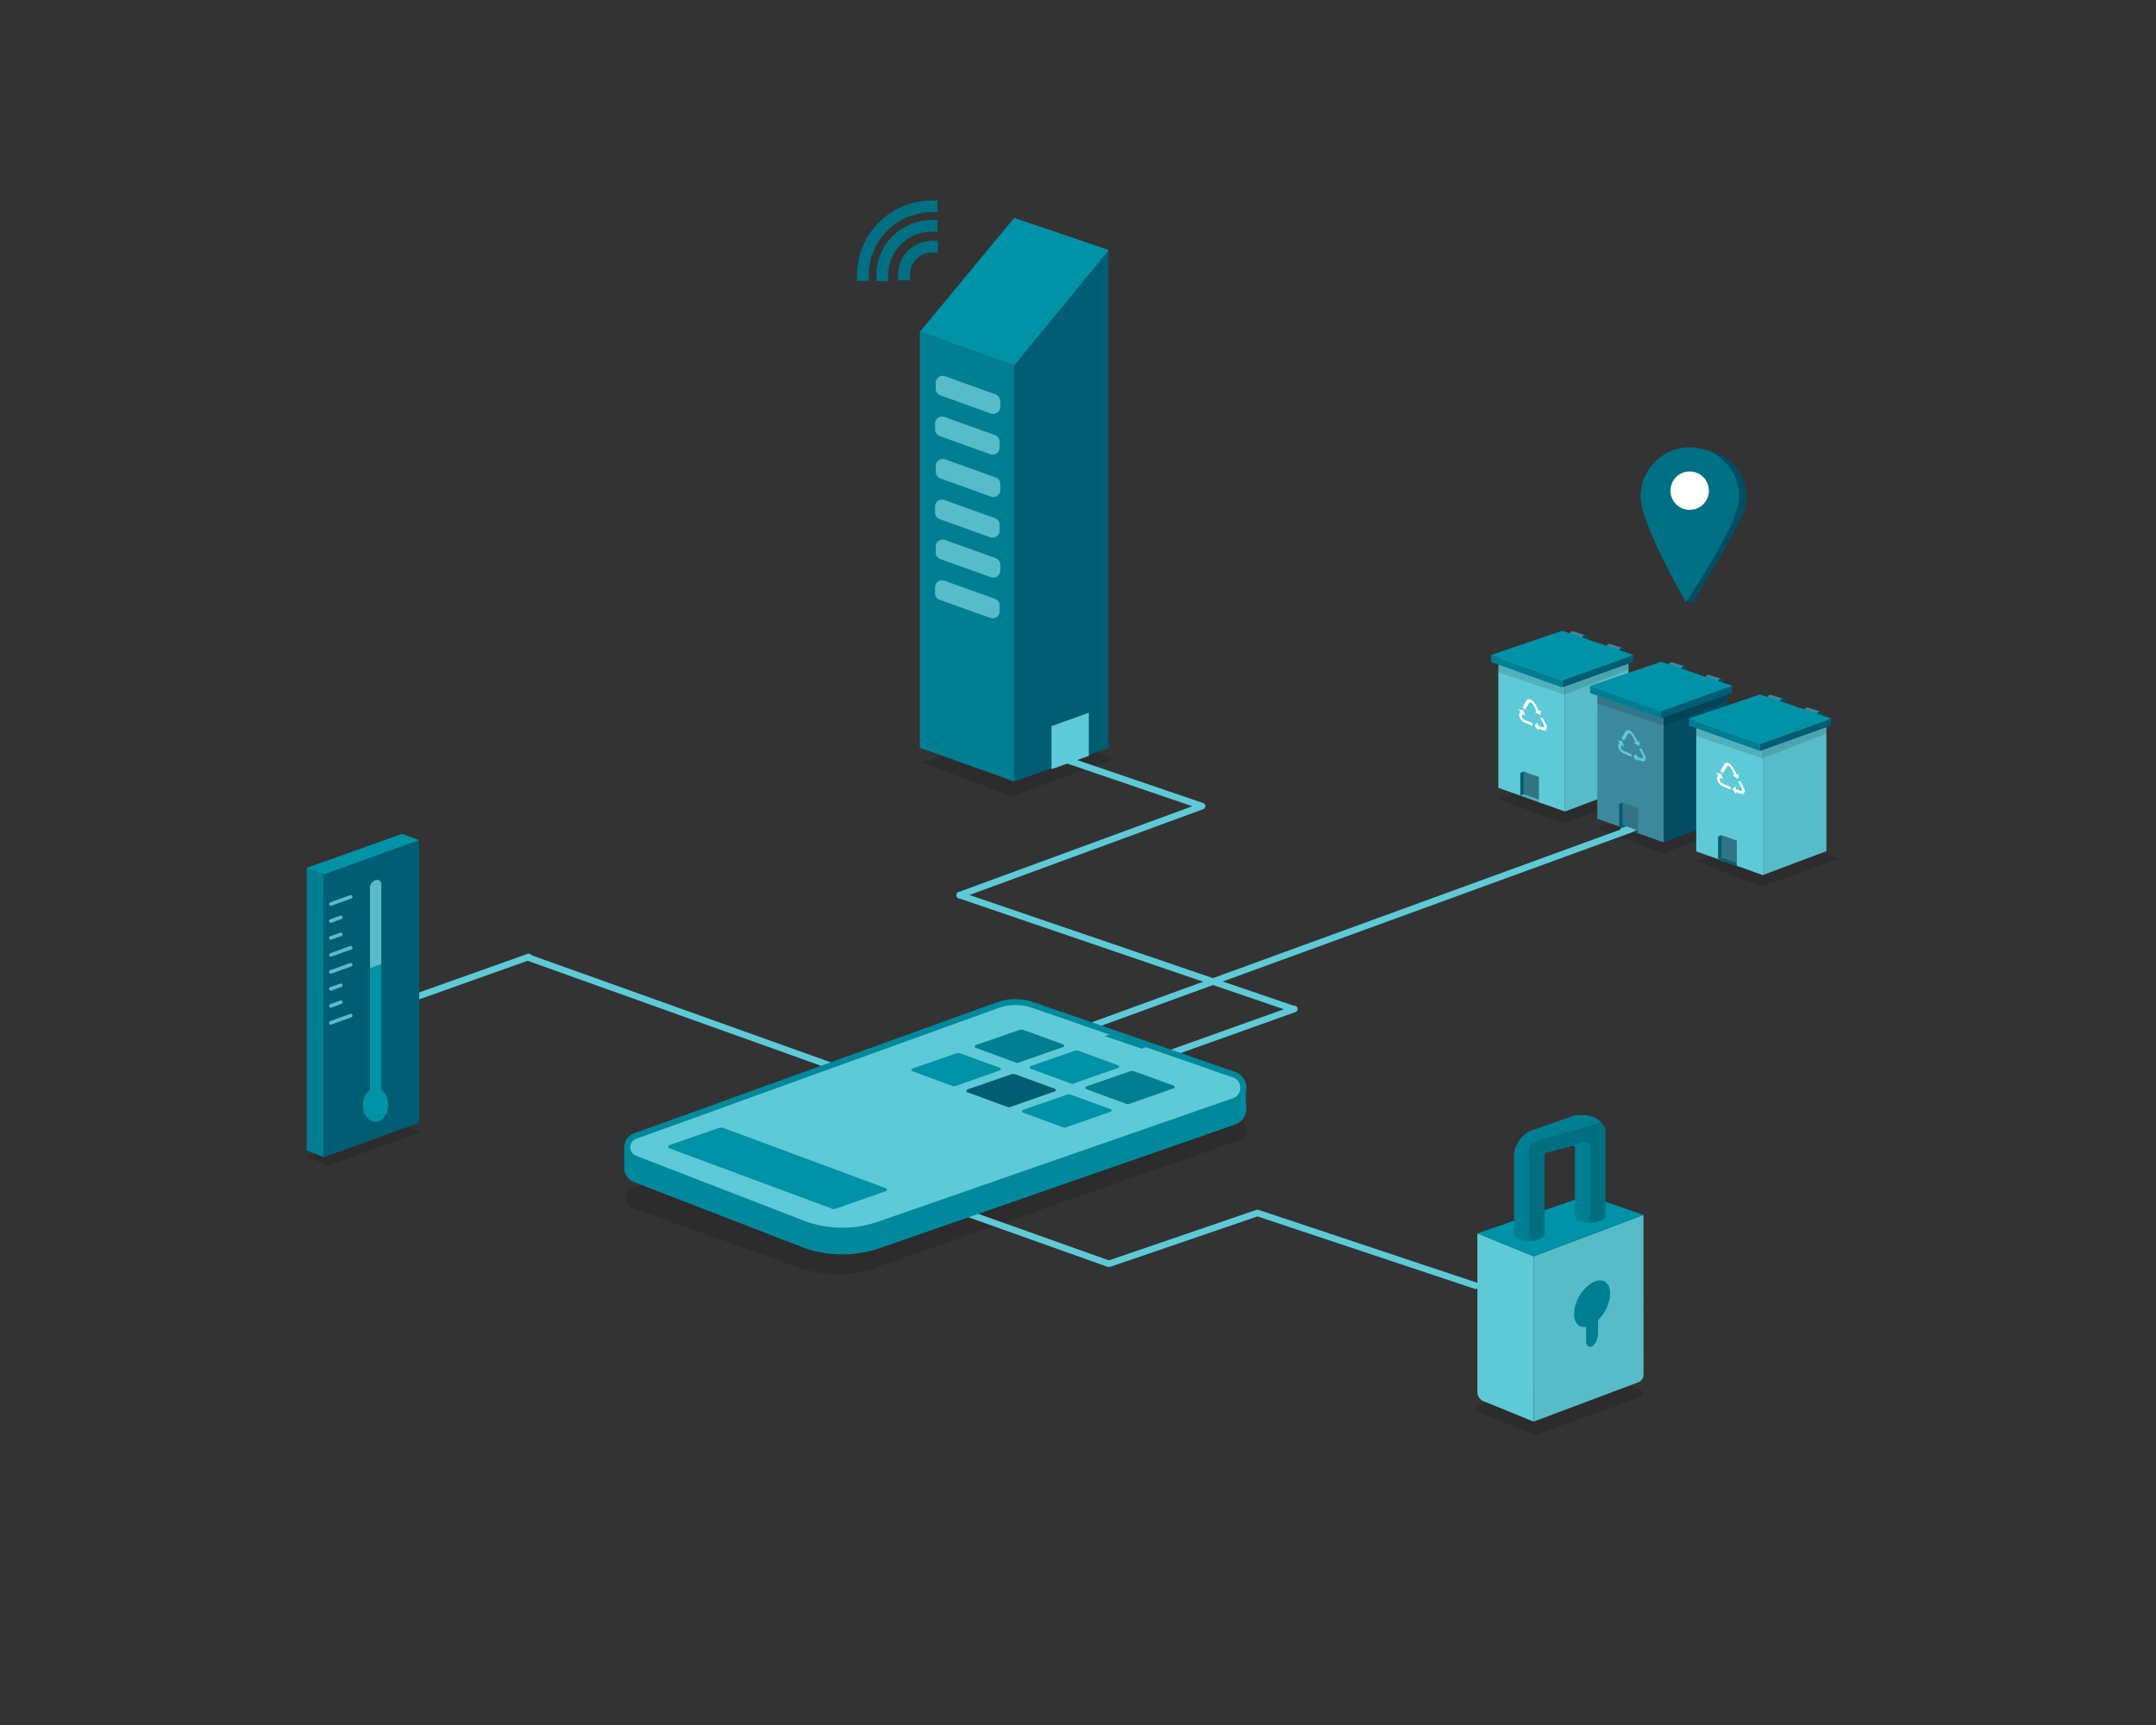 <svg xmlns="http://www.w3.org/2000/svg" id="b2de651b-45f1-415d-bf8b-ef70d1f2d38c" data-name="Layer 1" width="1280" height="1024" viewBox="0 0 1280 1024"><rect x="0" y="0" width="1280" height="1024" fill="#333333" stroke="none"/><path d="M1000.85,357.45H1005s25.9-41.06,31.11-54.78c0,0,8.1-30.93-27.87-36.69" style="fill:#024d62"></path><g id="e94979f2-70a3-4076-b7d0-17eb0b7da7ce" data-name="Path 141" style="opacity:0.13"><polygon points="1091.67 509.75 1052.18 494.89 1006.71 511.28 1046.17 526.34 1091.67 509.75"></polygon></g><g id="a732c4df-98bb-4c08-b65f-2a7348569294" data-name="Path 141" style="opacity:0.13"><path d="M974.29,825.11l-33.42-12.86a2.21,2.21,0,0,0-1.56,0L878,834.33a2.24,2.24,0,0,0-.06,4.2l34,13.33,62.31-22.72A2.15,2.15,0,0,0,974.29,825.11Z"></path></g><g id="ff73688c-bc98-430b-87f2-9c8598740eb7" data-name="Path 141" style="opacity:0.13"><polygon points="661.06 450.63 608.37 430.81 547.7 452.68 600.35 472.76 661.06 450.63"></polygon></g><g id="f74ab0e5-6d9f-433d-a178-bfc26bf1b5bc" data-name="Path 141" style="opacity:0.13"><polygon points="971.99 472.98 933.82 458.62 889.86 474.46 928.01 489.02 971.99 472.98"></polygon></g><g id="e633ad55-36ec-44c7-a4a8-9a85060bdbd3" data-name="Path 141" style="opacity:0.13"><polygon points="1032.85 490 993.36 475.14 947.89 491.54 987.35 506.59 1032.85 490"></polygon></g><g id="fc24d4ff-ae7d-412e-8bac-5267cd3bef9d" data-name="Path 141" style="opacity:0.13"><path d="M735.89,664.77,616.73,624.41a6.39,6.39,0,0,0-4.1,0L375.72,705.28a6.37,6.37,0,0,0-.08,12l98.58,35.2a68,68,0,0,0,45.32.14L736,676.81A6.37,6.37,0,0,0,735.89,664.77Z"></path></g><line x1="539.88" y1="648.39" x2="975.16" y2="489.74" style="fill:none;stroke:#5ecad7;stroke-linecap:round;stroke-miterlimit:10;stroke-width:3.877px"></line><line x1="203.25" y1="607.41" x2="313.92" y2="568.04" style="fill:none;stroke:#5ecad7;stroke-linecap:round;stroke-miterlimit:10;stroke-width:3.877px"></line><line x1="567" y1="670.91" x2="768.44" y2="598.97" style="fill:none;stroke:#5ecad7;stroke-linecap:round;stroke-miterlimit:10;stroke-width:3.877px"></line><polyline points="569.76 531.36 713.68 478.53 627.06 448.99" style="fill:none;stroke:#5ecad7;stroke-linecap:round;stroke-linejoin:round;stroke-width:3.877px"></polyline><polyline points="658.77 750.09 746.57 720.04 876.08 763.23" style="fill:none;stroke:#5ecad7;stroke-linecap:round;stroke-linejoin:round;stroke-width:3.877px"></polyline><line x1="569.76" y1="531.36" x2="767.9" y2="599" style="fill:none;stroke:#5ecad7;stroke-linecap:round;stroke-miterlimit:10;stroke-width:3.877px"></line><line x1="313.73" y1="568.45" x2="619.69" y2="677.93" style="fill:none;stroke:#5ecad7;stroke-linecap:round;stroke-miterlimit:10;stroke-width:3.877px"></line><line x1="478.34" y1="686.17" x2="657.89" y2="750.07" style="fill:none;stroke:#5ecad7;stroke-linecap:round;stroke-miterlimit:10;stroke-width:3.877px"></line><polygon points="370.66 682.56 370.66 693.21 504.14 740.46 739.87 659.52 739.51 643.05 659.32 685.57 502.7 732.73 370.66 682.56" style="fill:#00899d"></polygon><path d="M733.12,648.62,614,607.34a33.87,33.87,0,0,0-22.59.14L376.5,685.11a8.84,8.84,0,0,0-.19,16.56l99.25,38.4a68,68,0,0,0,46.86.81L733.13,667.6A10,10,0,0,0,733.12,648.62Z" style="fill:#00899d"></path><path d="M500.09,730.55a66,66,0,0,1-23.89-4.46L377,687.69a7.09,7.09,0,0,1,.15-13.29L592,596.77a32.1,32.1,0,0,1,21.42-.14l119.11,41.29a8.3,8.3,0,0,1,0,15.67L521.84,726.87a66,66,0,0,1-21.75,3.68Z" style="fill:#5ecad7"></path><path d="M602.93,596.62a30.33,30.33,0,0,1,9.94,1.67L732,639.58a6.54,6.54,0,0,1,0,12.35L521.27,725.22a64.4,64.4,0,0,1-44.44-.77l-99.25-38.4a5.33,5.33,0,0,1,.11-10l214.93-77.63a30.16,30.16,0,0,1,10.31-1.8m0-3.51a33.65,33.65,0,0,0-11.5,2L376.5,672.75a8.85,8.85,0,0,0-.19,16.57l99.25,38.4a68,68,0,0,0,46.86.81l210.71-73.29a10,10,0,0,0,0-19L614,595a34,34,0,0,0-11.09-1.87Z" style="fill:#00899d"></path><path d="M631.25,620l-23.56-8.61a3.53,3.53,0,0,0-2.42,0l-26,9a.87.87,0,0,0,0,1.63l24,8.83a1.77,1.77,0,0,0,1.22,0l26.73-9.34A.79.79,0,0,0,631.25,620Z" style="fill:#007f93"></path><path d="M663.89,632.42l-23.55-8.61a3.53,3.53,0,0,0-2.42,0l-26,9a.87.87,0,0,0,0,1.63l24,8.83a1.76,1.76,0,0,0,1.22,0l26.72-9.34A.79.79,0,0,0,663.89,632.42Z" style="fill:#0092a7"></path><path d="M696.92,644.53l-23.56-8.61a3.65,3.65,0,0,0-2.42,0l-26,9a.87.87,0,0,0,0,1.63l24,8.84a1.82,1.82,0,0,0,1.22,0L696.9,646A.8.8,0,0,0,696.92,644.53Z" style="fill:#007f93"></path><path d="M593.67,633.91l-23.56-8.61a3.53,3.53,0,0,0-2.42,0l-26,9a.87.87,0,0,0,0,1.63l24,8.83a1.77,1.77,0,0,0,1.22,0l26.73-9.34A.8.8,0,0,0,593.67,633.91Z" style="fill:#0092a7"></path><path d="M626.31,646.35l-23.55-8.61a3.56,3.56,0,0,0-2.43,0l-26,9a.87.87,0,0,0,0,1.63l24,8.83a1.76,1.76,0,0,0,1.22,0l26.72-9.34A.79.79,0,0,0,626.31,646.35Z" style="fill:#005d73"></path><path d="M659.33,658.46l-23.55-8.61a3.68,3.68,0,0,0-2.43,0l-26,9a.86.86,0,0,0,0,1.62l24,8.84a1.82,1.82,0,0,0,1.22,0L659.32,660A.8.8,0,0,0,659.33,658.46Z" style="fill:#0092a7"></path><path d="M526,705.37,429.5,669.59a4.12,4.12,0,0,0-2.75,0l-29.42,10.21a1,1,0,0,0,0,1.84l97,36a2,2,0,0,0,1.39,0L526,707.08A.91.91,0,0,0,526,705.37Z" style="fill:#0092a7"></path><g id="f7420f81-dc11-4462-b65c-c480865a027a" data-name="Group 37"><path id="a8d8c165-ba6e-4a97-9ad9-ee453f2696ea" data-name="Path 126" d="M602.1,463.88l-56-20V197l56,20Z" style="fill:#007f93"></path><path id="e0daa54f-071a-4db2-b58f-7d7fd2d32e96" data-name="Path 127" d="M658.05,148.33,602.1,217V463.88l55.95-20Z" style="fill:#005d73"></path><path id="e5c7a2aa-f1d2-4bc9-a117-4f4d5e273370" data-name="Path 127" d="M658.05,148.33,602.1,217V463.88l55.95-20Z" style="fill:#005d73"></path><path id="b03742c0-e61e-4eaf-ab4c-ebee3143cc1b" data-name="Path 128" d="M658.32,148.4,602.1,129.35l-56,67.63,56,20Z" style="fill:#0092a7"></path><path id="a67c45c3-76ed-4950-a180-60b2b70a06d2" data-name="Path 126" d="M588.27,245.46l-30-10.78a4.18,4.18,0,0,1-2.77-3.93v-3.46a4.17,4.17,0,0,1,5.59-3.93l30,10.77a4.18,4.18,0,0,1,2.76,3.93v3.47A4.18,4.18,0,0,1,588.27,245.46Z" style="fill:#57bcc8"></path><path id="e2274438-e896-4725-83bb-e34da5b8a823" data-name="Path 126" d="M587.87,269.61l-30-10.77a4.18,4.18,0,0,1-2.76-3.93v-3.47a4.17,4.17,0,0,1,5.59-3.93l30,10.78a4.17,4.17,0,0,1,2.77,3.93v3.46A4.18,4.18,0,0,1,587.87,269.61Z" style="fill:#57bcc8"></path><path id="f83295c6-fe8b-433d-843e-d904a0cc668a" data-name="Path 126" d="M588.27,294.77,558.3,284a4.18,4.18,0,0,1-2.77-3.93V276.6a4.18,4.18,0,0,1,5.59-3.93l30,10.77a4.18,4.18,0,0,1,2.76,3.93v3.47A4.17,4.17,0,0,1,588.27,294.77Z" style="fill:#57bcc8"></path><path id="bf0bd751-8367-4a1e-9b3b-30aea03b0009" data-name="Path 126" d="M587.87,318.92l-30-10.77a4.18,4.18,0,0,1-2.76-3.93v-3.47a4.18,4.18,0,0,1,5.59-3.93l30,10.78a4.18,4.18,0,0,1,2.77,3.93V315A4.18,4.18,0,0,1,587.87,318.92Z" style="fill:#57bcc8"></path><path id="a3562b7a-9824-47d3-9fcf-95a91667e31a" data-name="Path 126" d="M588.27,342.65l-30-10.78a4.18,4.18,0,0,1-2.77-3.93v-3.46a4.17,4.17,0,0,1,5.59-3.93l30,10.77a4.18,4.18,0,0,1,2.76,3.93v3.47A4.18,4.18,0,0,1,588.27,342.65Z" style="fill:#57bcc8"></path><path id="a86ab407-5bb8-4e30-b5cc-c5f78e22d2ba" data-name="Path 126" d="M587.87,366.8l-30-10.77a4.18,4.18,0,0,1-2.76-3.93v-3.47a4.17,4.17,0,0,1,5.59-3.93l30,10.78a4.17,4.17,0,0,1,2.77,3.93v3.46A4.18,4.18,0,0,1,587.87,366.8Z" style="fill:#57bcc8"></path></g><g id="a5611ed1-f857-4028-bcb1-a0ffc93d1f7c" data-name="Path 140"><polygon points="646.43 423.11 624.29 431.02 624.29 456.61 646.43 448.7 646.43 423.11" style="fill:#5ecad7"></polygon></g><path d="M940.54,380.32l1.07-3.14-7.37-2.34a1.71,1.71,0,0,0-1-.09,1.66,1.66,0,0,0-.33,3.14h0a1.35,1.35,0,0,0,.34.11Z" style="fill:#3c889c"></path><circle cx="941" cy="378.73" r="1.66" style="fill:#024d62"></circle><path d="M962.43,387.83l1.08-3.13-7.38-2.34a1.71,1.71,0,0,0-1-.09,1.66,1.66,0,0,0-.33,3.14h0a1.93,1.93,0,0,0,.34.11Z" style="fill:#3c889c"></path><circle cx="962.89" cy="386.24" r="1.66" style="fill:#024d62"></circle><g id="f299e4e5-26e9-4a2e-9f2e-466d8e7b248a" data-name="Group 40"><g id="b5ee281c-e9e5-44a4-b4c8-a0643a203c63" data-name="Path 135"><polygon points="929.1 481.73 889.56 467.67 889.56 388.41 929.09 402.48 929.1 481.73" style="fill:#5ecad7"></polygon></g><path id="fbcee524-df5b-4f41-a141-a836c304b870" data-name="Path 136" d="M966.85,388.27,929.1,402.48v79.25l37.75-14.19Z" style="fill:#57bcc8"></path><g id="f3393e30-537e-4b83-b8a9-c588ae91b7b5" data-name="Path 137"><polygon points="966.91 388.29 927.3 375.37 889.56 388.41 929.09 402.48 966.91 388.29" style="fill:#5ecad7"></polygon></g></g><path d="M912.33,422.27l-1.21.26,3.25,2.1.47-2.84-1.23.29s-.84-1.65-1.58-3.07-2-3.41-3.67-3.85-2,.47-2.45,1.34-2,3.42-2,3.42l1.46,1.37s1-1.55,1.43-2.39,1.15-2.62,2.34-1.78S910.69,419.31,912.33,422.27Z" style="fill:#fff"></path><path d="M914.4,426.21l1.32-.25s1.57,3,2.29,4.35.36,2.78-.72,3.22-4-1.17-4-1.17l.17,1.52-2.55-3.3,2-1.46.16,1.56,2.18.91c.78.32,1.25.24,1.47-.16S917,430.73,914.4,426.21Z" style="fill:#fff"></path><path d="M904.33,421.54l1.16,3.64-1.35-1.27s-.74.81-.58,1.48a2.78,2.78,0,0,0,1.91,2.09l4.3,1.79.19,1.66s-3.52-1.43-4.68-2a5.61,5.61,0,0,1-3-3,3.2,3.2,0,0,1,.38-3.5l-1.39-1.3Z" style="fill:#fff"></path><path id="b4361872-9ee7-4aea-aecb-370bb530495d" data-name="Path 136" d="M904.57,458l-2,.85v13.41l5.9-2.22Z" style="fill:#005d73"></path><g style="opacity:0.13"><polygon points="902.57 472.26 908.47 470.04 918.01 473.46 913.5 476.2 902.57 472.26"></polygon></g><path id="a9a9b3a4-0774-49e4-b2aa-91e02f6f01cf" data-name="Path 135" d="M914.34,474.89l-9.78-3.49V458l9.78,3.49Z" style="fill:#317483"></path><polygon points="913.65 476.15 913.65 457.14 922.64 459.94 922.05 473.64 915.36 476.77 913.65 476.15" style="fill:#5ecad7"></polygon><g id="be6750f5-33db-4e3a-9e71-cc69c0fe4614" data-name="Group 41"><path id="f6f1688d-cd43-4f3a-88cc-d21cb0ac975e" data-name="Path 139" d="M927.42,408.09,885.21,393v-4.25l42.21,15.08Z" style="fill:#007f93"></path><path id="ab2ea6fe-8d97-4c76-a9cf-3fbbc056d5a3" data-name="Path 140" d="M969.63,388.77l-42.21,15.08v4.24L969.63,393Z" style="fill:#005d73"></path><path id="b1ea7806-eb25-4586-acbf-d13c1bd08f06" data-name="Path 141" d="M969.73,388.78l-42.31-14.33-42.21,14.32,42.21,15.08Z" style="fill:#0092a7"></path></g><path d="M999.27,398.69l1.08-3.13L993,393.22a1.6,1.6,0,0,0-1-.09,1.66,1.66,0,0,0-.34,3.14h0l.34.11Z" style="fill:#3c889c"></path><circle cx="999.74" cy="397.1" r="1.66" style="fill:#024d62"></circle><path d="M1021.17,406.21l1.07-3.13-7.38-2.34a1.52,1.52,0,0,0-1-.09,1.66,1.66,0,0,0-.34,3.13h0a1.42,1.42,0,0,0,.35.11Z" style="fill:#3c889c"></path><circle cx="1021.63" cy="404.62" r="1.66" style="fill:#024d62"></circle><g id="f518ab81-6a0f-49d0-a7a8-eef31c5be542" data-name="Group 40"><path id="f4b82fba-d388-4c6a-981a-7cbbfa031efa" data-name="Path 135" d="M987.83,500.11,948.3,486.05V406.78l39.53,14.08Z" style="fill:#3c889c"></path><path id="fc63f718-f710-4962-ba8e-b50b38c35aa1" data-name="Path 136" d="M1025.58,406.65l-37.75,14.2v79.26l37.75-14.2Z" style="fill:#024d62"></path><g id="b1a2eacf-1de1-442f-9a5e-ae5804a5f7cf" data-name="Path 137"><polygon points="1025.64 406.67 986.04 393.74 948.3 406.78 987.83 420.85 1025.64 406.67" style="fill:#5ecad7"></polygon></g></g><path d="M971.07,440.64l-1.22.27,3.25,2.1.47-2.85-1.23.29s-.84-1.64-1.58-3.06-2-3.41-3.67-3.85-2,.47-2.45,1.34-2,3.41-2,3.41l1.47,1.38s1-1.56,1.43-2.39,1.15-2.63,2.34-1.79S969.43,437.69,971.07,440.64Z" style="fill:#5ecad7"></path><path d="M973.13,444.58l1.32-.24s1.57,3,2.29,4.34.36,2.79-.71,3.23-4-1.18-4-1.18l.17,1.52-2.55-3.3,2-1.46.15,1.57s1.4.59,2.18.9,1.25.25,1.48-.16S975.69,449.1,973.13,444.58Z" style="fill:#5ecad7"></path><path d="M963.06,439.92l1.16,3.63-1.34-1.26s-.75.81-.59,1.47a2.8,2.8,0,0,0,1.92,2.09l4.3,1.79.18,1.67s-3.51-1.44-4.67-2a5.58,5.58,0,0,1-3-3,3.22,3.22,0,0,1,.38-3.51l-1.39-1.3Z" style="fill:#5ecad7"></path><path id="e6b4a60f-c74d-4d18-bbec-fed9fc631a96" data-name="Path 136" d="M963.31,476.39l-2,.86v13.41l5.91-2.22Z" style="fill:#005d73"></path><polygon points="961.3 490.64 967.21 488.41 976.75 491.84 972.19 494.61 961.3 490.64" style="fill:#005d73"></polygon><path id="adc5aa18-db9a-43f9-bf7a-1bdf016f0f41" data-name="Path 135" d="M973.08,493.27l-9.78-3.49V476.4l9.78,3.49Z" style="fill:#317483"></path><polygon points="972.39 494.52 972.39 475.51 981.37 478.31 980.79 492.02 974.09 495.14 972.39 494.52" style="fill:#3c889c"></polygon><g id="f3beb04d-2c95-4a61-937b-9f5e72665ee2" data-name="Group 41"><path id="fbd5506a-7b4d-4b65-a118-a7010e728de3" data-name="Path 139" d="M986.15,426.47,944,411.39v-4.24l42.2,15.07Z" style="fill:#007f93"></path><path id="e02aa0be-8f03-4341-9e4a-b105bd88fa79" data-name="Path 140" d="M1028.36,407.15l-42.21,15.07v4.25l42.21-15.08Z" style="fill:#005d73"></path><path id="be26876d-bcab-4d9a-8a4d-bd3b1c0b2082" data-name="Path 141" d="M1028.46,407.16l-42.31-14.33L944,407.15l42.2,15.07Z" style="fill:#0092a7"></path></g><path d="M1058,418.05l1.07-3.13-7.37-2.34a1.63,1.63,0,0,0-1-.09,1.66,1.66,0,0,0-.33,3.14h0l.34.11Z" style="fill:#3c889c"></path><circle cx="1058.47" cy="416.46" r="1.66" style="fill:#024d62"></circle><path d="M1079.9,425.57l1.08-3.13-7.38-2.34a1.56,1.56,0,0,0-1-.09,1.65,1.65,0,0,0-.33,3.13h0a1.35,1.35,0,0,0,.34.11Z" style="fill:#3c889c"></path><circle cx="1080.36" cy="423.98" r="1.66" style="fill:#024d62"></circle><g id="ae65bf3d-0347-4874-9a22-12b665cc176b" data-name="Group 40"><g id="a396061a-4088-4a8a-af7a-5f42c8d92cfb" data-name="Path 135"><polygon points="1046.57 519.47 1007.03 505.41 1007.03 426.14 1046.56 440.21 1046.57 519.47" style="fill:#5ecad7"></polygon></g><path id="a24c8848-2053-4fbd-bb97-79447826211f" data-name="Path 136" d="M1084.32,426l-37.75,14.2v79.26l37.75-14.2Z" style="fill:#57bcc8"></path><g id="a628be04-674f-4e13-a140-c8913e622a61" data-name="Path 137"><polygon points="1084.38 426.02 1044.78 413.1 1007.03 426.14 1046.56 440.21 1084.38 426.02" style="fill:#5ecad7"></polygon></g></g><path d="M1029.8,460l-1.21.27,3.25,2.1.47-2.85-1.23.29s-.84-1.64-1.58-3.06-2-3.41-3.67-3.85-2,.47-2.45,1.34-2,3.41-2,3.41l1.46,1.38s1-1.56,1.43-2.39,1.15-2.63,2.35-1.79S1028.16,457.05,1029.8,460Z" style="fill:#fff"></path><path d="M1031.87,463.94l1.32-.24s1.57,3,2.29,4.34.36,2.79-.71,3.23-4-1.18-4-1.18l.16,1.52-2.54-3.3,2-1.46.15,1.57s1.4.59,2.18.9,1.25.25,1.47-.16S1034.42,468.46,1031.87,463.94Z" style="fill:#fff"></path><path d="M1021.8,459.28l1.16,3.63-1.35-1.26s-.74.81-.58,1.47a2.76,2.76,0,0,0,1.92,2.09l4.3,1.79.18,1.67s-3.52-1.44-4.68-2a5.61,5.61,0,0,1-3-3,3.24,3.24,0,0,1,.38-3.51l-1.38-1.3Z" style="fill:#fff"></path><path id="b0d3779f-4163-4b81-8d0b-1ff72be23201" data-name="Path 136" d="M1022,495.75l-2,.86V510l5.9-2.22Z" style="fill:#005d73"></path><polygon points="1020.04 510 1025.94 507.77 1035.48 511.19 1031.07 514.04 1020.04 510" style="fill:#005d73"></polygon><path id="bee520ee-bf2a-42c5-a6c9-d9de94b03dea" data-name="Path 135" d="M1031.81,512.62l-9.78-3.49V495.76l9.78,3.49Z" style="fill:#317483"></path><polygon points="1031.13 513.88 1031.13 494.87 1040.11 497.67 1039.52 511.38 1032.83 514.5 1031.13 513.88" style="fill:#5ecad7"></polygon><g id="a3395700-3e49-4984-8988-2c220c39478c" data-name="Group 41"><path id="b709c3fc-aa4c-49ca-94d6-5a5fbae101cd" data-name="Path 139" d="M1044.89,445.83l-42.21-15.08v-4.24l42.21,15.07Z" style="fill:#007f93"></path><path id="ea13ac66-65cd-4658-bf31-fc650dbd0110" data-name="Path 140" d="M1087.1,426.51l-42.21,15.07v4.25l42.21-15.08Z" style="fill:#005d73"></path><path id="a61eb196-a9a6-4cf3-a654-b340b3543155" data-name="Path 141" d="M1087.2,426.52l-42.31-14.33-42.21,14.32,42.21,15.07Z" style="fill:#0092a7"></path></g><g id="b7c1d816-1246-461c-9799-08fdd434c1c8" data-name="Path 141" style="opacity:0.13"><polygon points="249.75 671.97 236.09 667.34 181.65 686.96 195.28 691.83 249.75 671.97"></polygon></g><polygon points="248.89 498.79 238.74 494.99 182.04 515.18 192.26 519.21 248.89 498.79" style="fill:#0092a7"></polygon><polygon points="192.26 686.94 182.04 682.91 182.04 515.18 192.26 519.21 192.26 686.94" style="fill:#007f93"></polygon><polygon points="248.89 498.79 192.26 519.21 192.26 686.94 248.89 666.52 248.89 498.79" style="fill:#005d73"></polygon><ellipse cx="222.94" cy="655.97" rx="9.94" ry="7.54" transform="translate(-440.52 855.51) rotate(-87.97)" style="fill:#0092a7"></ellipse><polygon points="226.35 524.06 219.64 526.16 219.64 663.77 226.35 661.67 226.35 524.06" style="fill:#0092a7"></polygon><polygon points="226.35 524.06 219.64 526.16 219.64 574.81 226.35 572.26 226.35 524.06" style="fill:#57bcc8"></polygon><line x1="208.22" y1="532.39" x2="196.45" y2="536.63" style="fill:none;stroke:#57bcc8;stroke-linecap:round;stroke-miterlimit:10;stroke-width:2.138px"></line><line x1="202.34" y1="544.58" x2="196.45" y2="546.71" style="fill:none;stroke:#57bcc8;stroke-linecap:round;stroke-miterlimit:10;stroke-width:2.138px"></line><line x1="202.34" y1="554.66" x2="196.45" y2="556.78" style="fill:none;stroke:#57bcc8;stroke-linecap:round;stroke-miterlimit:10;stroke-width:2.138px"></line><line x1="208.22" y1="562.61" x2="196.45" y2="566.86" style="fill:none;stroke:#57bcc8;stroke-linecap:round;stroke-miterlimit:10;stroke-width:2.138px"></line><line x1="208.22" y1="572.69" x2="196.45" y2="576.93" style="fill:none;stroke:#57bcc8;stroke-linecap:round;stroke-miterlimit:10;stroke-width:2.138px"></line><line x1="202.34" y1="584.89" x2="196.45" y2="587.01" style="fill:none;stroke:#57bcc8;stroke-linecap:round;stroke-miterlimit:10;stroke-width:2.138px"></line><line x1="202.34" y1="594.96" x2="196.45" y2="597.08" style="fill:none;stroke:#57bcc8;stroke-linecap:round;stroke-miterlimit:10;stroke-width:2.138px"></line><line x1="208.22" y1="602.91" x2="196.45" y2="607.16" style="fill:none;stroke:#57bcc8;stroke-linecap:round;stroke-miterlimit:10;stroke-width:2.138px"></line><path d="M219.64,526.17a5.45,5.45,0,0,1,3.35-3.69,2.55,2.55,0,0,1,3.37,1.58" style="fill:#57bcc8"></path><polyline points="962.03 491.77 965.58 490.55 971.76 492.76 962.44 496.13" style="fill:#5ecad7"></polyline><g id="a3cc1d54-1558-4533-9b25-4a17cc13497c" data-name="Group 40"><g id="e38d5a5d-7d88-47db-b220-3bb7adc75534" data-name="Path 135"><path d="M910.51,843.91l-29.74-12.12a5.86,5.86,0,0,1-3.65-5.43v-94.2l33.38,13.62Z" style="fill:#5ecad7"></path></g><path id="e9ea9f90-302d-4017-9b10-feeadfd5d9f5" data-name="Path 136" d="M975.72,721.24l-65.21,24.53v98.14l62-23.3a5,5,0,0,0,3.26-4.7Z" style="fill:#57bcc8"></path><path id="e9081196-bd75-4583-b730-1ebea0ab881a" data-name="Path 137" d="M975.82,721.27l-33.51-11.65-65.19,22.53,33.38,13.62Z" style="fill:#0092a7"></path></g><path d="M904,728.44c-6.8,1.69-6.79,6.22,0,7.91a16.49,16.49,0,0,0,7.9,0c6.77-1.7,6.77-6.21,0-7.91A16.25,16.25,0,0,0,904,728.44Z" style="fill:#007f93"></path><path d="M940.14,717.48c-6.79,1.69-6.8,6.21,0,7.91a16.29,16.29,0,0,0,7.91,0c6.78-1.69,6.78-6.21,0-7.91A16.53,16.53,0,0,0,940.14,717.48Z" style="fill:#007f93"></path><path d="M898.86,685.36v47H917V685.86a1.83,1.83,0,0,1,1.11-1.61l15.31-3.9a1.13,1.13,0,0,1,1.67.81v40.27h18.09V671.06c-2-7-8.68-10.16-18.37-8.9l-26.25,9.19C903.2,673.92,898.86,680.23,898.86,685.36Z" style="fill:#007f93"></path><path d="M941.68,764.24c8.61-8.18,16.44-3.67,13.68,7.88a23.28,23.28,0,0,1-7.4,12.17c-8.29,7.15-15.54,2.58-12.89-8.58A23.28,23.28,0,0,1,941.68,764.24Z" style="fill:#007f93"></path><path d="M941.68,796c0,2.88,1.59,4.3,3.54,3.16s3.53-4.39,3.53-7.28V763.71l-7.07,4.07Z" style="fill:#007f93"></path><g style="opacity:0.13"><path d="M953.14,675.11v46.53s-.85,4.48-9.16,4.21l.15-47.06c-3.89-2.14-10.76,1.56-10.76,1.56s-13.92,3.41-15.31,3.9-1.11,1.61-1.11,1.61v46.53s-.85,4.48-9.16,4.21l0-50.92s-1.11-6.89,3.45-8,39-11.27,39-11.27S952.62,666.61,953.14,675.11Z"></path></g><polygon points="680.61 621.57 658.7 614.11 655.79 615.02 677.74 622.51 680.61 621.57" style="fill:#00899d"></polygon><g style="opacity:0.13"><polygon points="889.26 394.42 927.42 408.09 966.82 394.06 967 397.49 928.85 412.32 889.44 399.12 889.26 394.42"></polygon></g><g style="opacity:0.13"><polygon points="948.2 412.95 986.35 426.62 1025.75 412.59 1025.93 416.02 987.79 430.85 948.38 417.65 948.2 412.95"></polygon></g><g style="opacity:0.13"><polygon points="1006.77 432.29 1044.93 445.96 1084.33 431.93 1084.51 435.37 1046.36 450.19 1006.95 437 1006.77 432.29"></polygon></g><path d="M556.79,149.93h-3.48A13.11,13.11,0,0,0,540.22,163v3.48h-7V163a20.08,20.08,0,0,1,20-20.05h3.48" style="fill:#007085"></path><path d="M556.62,137.55h-3.48a25.85,25.85,0,0,0-25.82,25.82v3.48h-7v-3.48a32.82,32.82,0,0,1,32.78-32.78h3.48" style="fill:#007085"></path><path d="M556.62,126h-3.48a37.38,37.38,0,0,0-37.33,37.34v3.48h-7v-3.48a44.34,44.34,0,0,1,44.29-44.3h3.48" style="fill:#007085"></path><path d="M1032.53,294.81c0,16.16-31.66,62.7-31.68,62.64S974,311,974,294.81a29.26,29.26,0,1,1,58.52,0Z" style="fill:#007085"></path><circle cx="1003.15" cy="291.27" r="11.4" style="fill:#fff"></circle></svg>